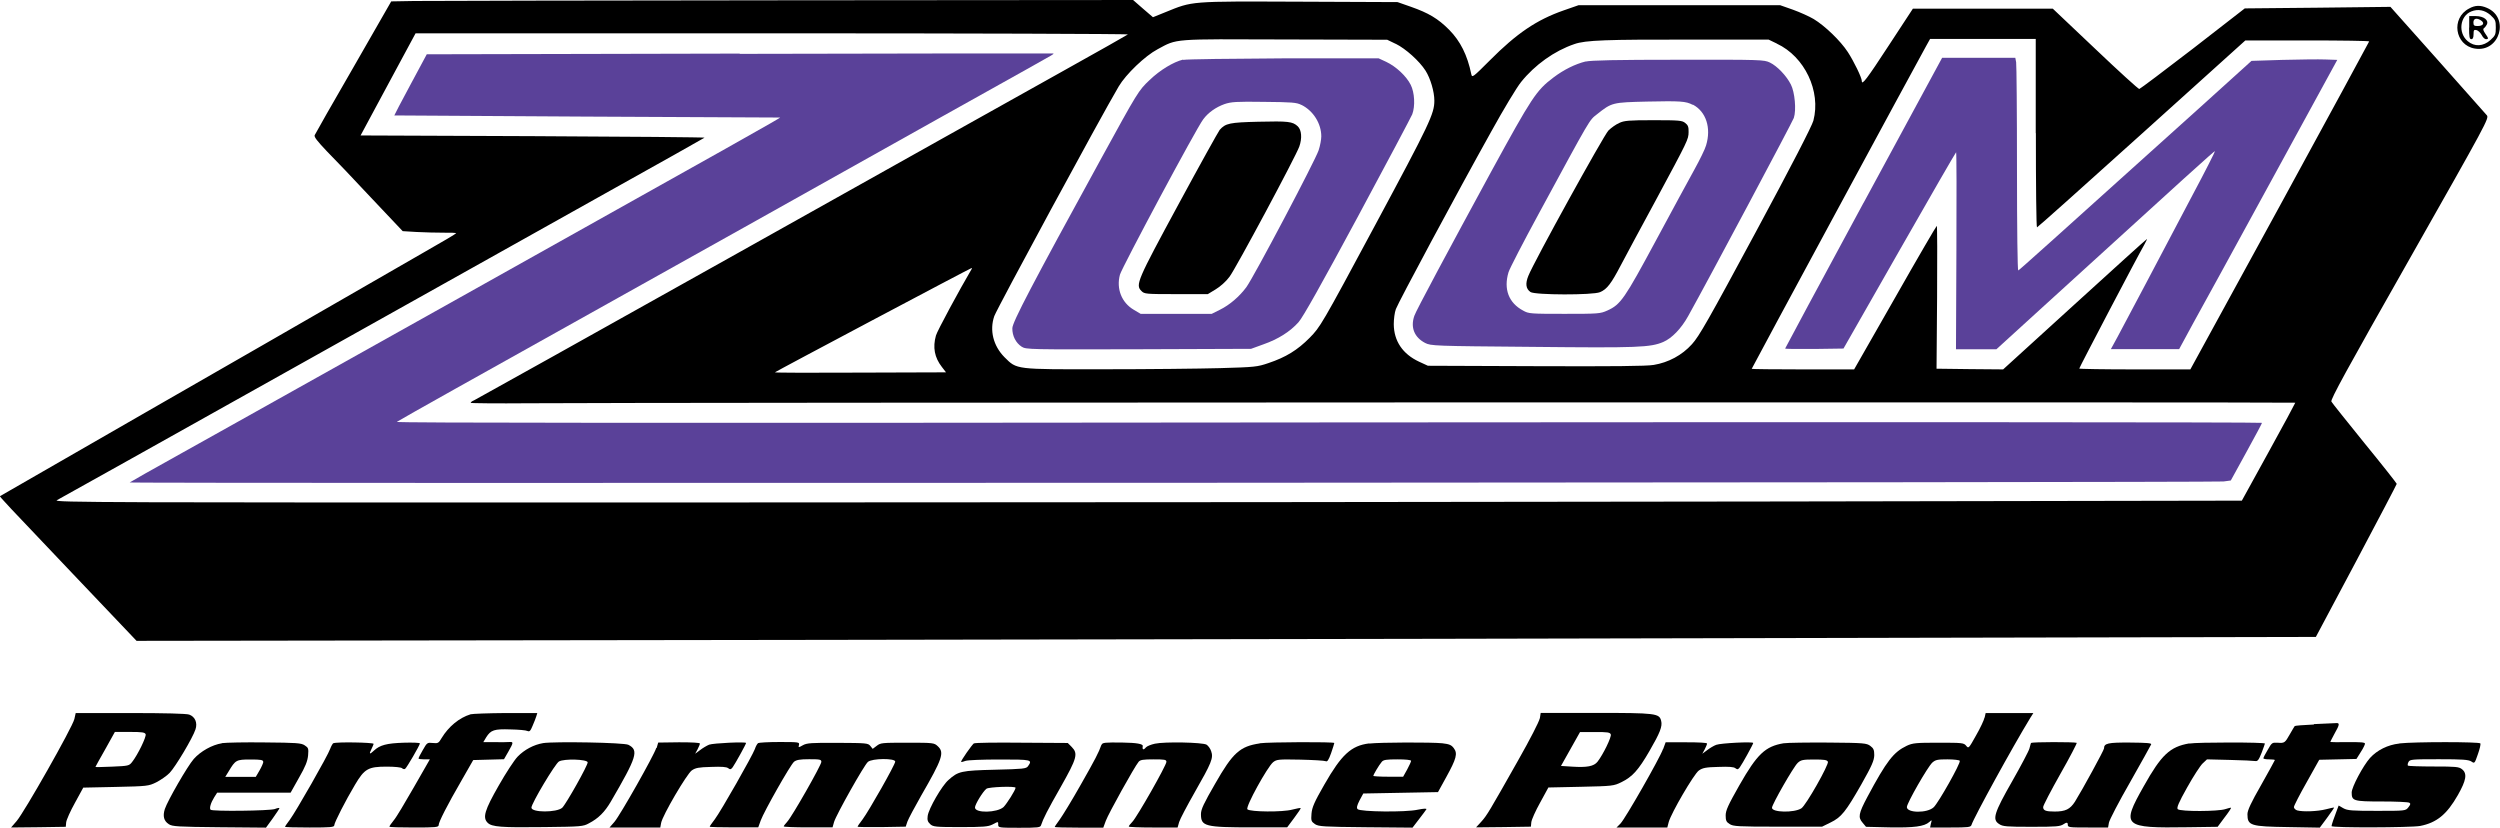 <?xml version="1.0" encoding="UTF-8"?><svg id="New_Layer" xmlns="http://www.w3.org/2000/svg" viewBox="0 0 178.67 59.16"><defs><style>.cls-1{fill:#5a4199;}.cls-1,.cls-2{fill-rule:evenodd;}</style></defs><path class="cls-2" d="M29.64,.07l-1.68,.03-2.69,4.69c-1.49,2.57-2.73,4.76-2.78,4.87-.05,.13,.17,.41,.86,1.14,.52,.52,1.95,2.02,3.18,3.34l2.25,2.38,1,.06c.55,.03,1.41,.05,1.92,.05,.5-.01,.9,.01,.9,.04s-.99,.62-2.21,1.31c-1.2,.69-3.85,2.22-5.87,3.38s-8.36,4.82-14.09,8.1C4.7,32.75,.01,35.45,0,35.46c-.04,.03,.5,.61,5.1,5.44l4.66,4.9,49.46-.07c27.2-.04,62.25-.11,77.88-.15l28.41-.06,2.89-5.43c1.58-2.98,2.89-5.47,2.89-5.51s-1.03-1.35-2.29-2.89c-1.25-1.55-2.33-2.89-2.38-2.99-.08-.13,1.07-2.24,5.59-10.2,5.52-9.74,5.69-10.05,5.52-10.26-.09-.11-1.69-1.91-3.53-3.98l-3.36-3.77-5.21,.06-5.2,.05-3.71,2.88c-2.04,1.57-3.77,2.87-3.83,2.88s-1.48-1.28-3.15-2.87l-3.03-2.87h-10l-1.73,2.64c-1.58,2.42-1.92,2.86-1.92,2.53,0-.24-.57-1.41-1-2.07-.53-.81-1.63-1.87-2.44-2.36-.32-.19-.99-.49-1.49-.67l-.91-.32h-14.4l-1.06,.37c-1.95,.68-3.37,1.65-5.28,3.57-1.22,1.22-1.27,1.26-1.33,.99-.28-1.36-.78-2.36-1.58-3.17s-1.5-1.21-2.72-1.64l-.97-.34-7.03-.03c-7.88-.03-7.59-.05-9.56,.75l-.89,.36-.71-.61-.71-.62-24.83,.02c-13.65,.01-25.58,.04-26.49,.05Zm50.97,2.39c-.06,.05-2.15,1.23-4.66,2.63s-12.95,7.24-23.19,12.98c-10.25,5.74-18.75,10.48-18.88,10.54-.13,.05-.24,.13-.24,.18,0,.03,1.87,.05,4.17,.03,8.02-.06,126.23-.09,126.23-.04,0,.03-.86,1.63-1.91,3.53l-1.91,3.47-33.28,.06c-18.31,.03-53.52,.07-78.24,.07-41.39,.01-44.93,0-44.64-.16,.18-.09,7.49-4.18,16.26-9.09s19.1-10.69,22.94-12.84c3.84-2.14,7.04-3.94,7.09-3.98,.06-.03-5.45-.08-12.24-.11l-12.34-.05,1-1.86c.55-1.03,1.44-2.67,1.97-3.66l.96-1.78h25.49c14.01,0,25.45,.04,25.4,.08Zm19.14,.67c.71,.35,1.69,1.23,2.13,1.92,.35,.55,.63,1.5,.63,2.14,0,.94-.32,1.62-4.22,8.88-3.88,7.23-3.93,7.29-4.69,8.07-.87,.88-1.7,1.39-2.95,1.81-.79,.27-.97,.29-3.47,.36-1.45,.04-5.16,.08-8.24,.08-6.44,.01-6.25,.03-7.15-.86-.81-.82-1.08-1.93-.73-2.94,.21-.57,7.6-14.23,8.89-16.41,.52-.88,1.89-2.19,2.78-2.66,1.43-.77,.98-.73,9.11-.7l7.3,.02,.6,.29Zm27.24-.01c1.99,.93,3.16,3.4,2.61,5.5-.1,.38-1.55,3.2-4.11,7.95-3.4,6.31-4.05,7.46-4.57,8.03-.71,.79-1.69,1.31-2.73,1.48-.5,.09-2.95,.11-8.42,.09l-7.72-.03-.63-.29c-1.18-.55-1.8-1.48-1.81-2.68,0-.36,.06-.84,.15-1.08,.17-.47,4.35-8.27,6.84-12.73,.85-1.54,1.8-3.12,2.11-3.5,.98-1.22,2.37-2.22,3.81-2.71,.79-.28,2.28-.33,8.34-.32h5.54l.6,.29Zm18.51,6.4c0,3.7,.03,6.73,.08,6.73,.04,0,3.41-3.01,7.48-6.68l7.41-6.68h4.43c2.43,0,4.42,.03,4.42,.07,0,.03-2.88,5.32-6.39,11.76l-6.39,11.68h-3.97c-2.19,0-3.97-.03-3.97-.06,0-.07,4.16-8.01,4.63-8.82,.13-.24,.23-.44,.21-.44-.03,0-2.35,2.1-5.16,4.66l-5.12,4.66-2.38-.02-2.38-.03,.04-5.11c.02-2.8,.01-5.1-.02-5.1s-1.38,2.31-2.98,5.13l-2.93,5.13h-3.66c-2.01,0-3.66-.02-3.66-.04,0-.05,11.88-22.03,12.45-23.04l.3-.54h7.55v6.73Zm-76.06,9.71c-.87,1.48-2.47,4.44-2.55,4.75-.24,.85-.1,1.57,.42,2.24l.3,.39-6.12,.02c-3.36,.02-6.11,.01-6.11-.02,.01-.04,13.98-7.45,14.07-7.46,.02,0,.01,.03-.01,.07Z"/><path class="cls-1" d="M52.86,3.83l-22.36,.05-1.17,2.18c-.64,1.19-1.16,2.18-1.15,2.19s27.04,.16,27.57,.15c.09,0-2.91,1.69-22.84,12.84-5.32,2.97-11.2,6.27-13.05,7.3s-4.97,2.79-6.94,3.88-3.6,2.02-3.65,2.06c-.1,.08,148.99,.01,149.64-.07l.52-.07,1.11-2.02c.61-1.11,1.12-2.06,1.12-2.1,0-.05-30.03-.06-66.72-.03-47.64,.05-66.69,.04-66.58-.04,.08-.06,1.98-1.13,4.19-2.37,2.23-1.24,11.89-6.65,21.49-12.01,9.6-5.38,18.29-10.24,19.32-10.81,2.04-1.14,1.97-1.1,1.91-1.14-.02-.01-10.11,0-22.4,.03Z"/><path class="cls-1" d="M84.55,4.26c-.69,.17-1.64,.74-2.39,1.46-.79,.75-.82,.79-3.51,5.7-4.89,8.92-6.3,11.61-6.3,12.04-.01,.54,.25,1.05,.67,1.32,.32,.2,.52,.2,8.36,.18l8.03-.03,.88-.32c1.06-.37,1.91-.91,2.51-1.58,.31-.34,1.64-2.71,4.23-7.52,2.08-3.86,3.83-7.17,3.9-7.34,.22-.58,.17-1.56-.11-2.11-.31-.62-1.05-1.31-1.75-1.64l-.54-.25h-6.78c-3.73,.02-6.96,.06-7.19,.11Zm8.47,3.24c.84,.42,1.41,1.33,1.41,2.25,0,.21-.08,.66-.19,.99-.22,.69-4.62,9.04-5.17,9.79-.49,.66-1.18,1.26-1.89,1.61l-.58,.29h-5.08l-.49-.29c-.87-.51-1.26-1.5-.99-2.51,.15-.53,5.47-10.48,5.95-11.1,.36-.49,.91-.87,1.52-1.09,.47-.16,.84-.19,2.82-.16,2.01,.02,2.33,.04,2.68,.22Z"/><path class="cls-2" d="M89.93,8.7c-2.05,.05-2.34,.11-2.76,.58-.09,.11-1.42,2.5-2.94,5.31-2.96,5.47-3.1,5.77-2.65,6.21,.21,.21,.31,.22,2.48,.22h2.26l.56-.34c.32-.19,.75-.57,.99-.9,.44-.57,4.77-8.66,4.99-9.31,.21-.6,.16-1.18-.11-1.44-.37-.35-.68-.38-2.82-.33Z"/><path class="cls-1" d="M113.33,4.39c-.76,.19-1.57,.59-2.31,1.15-1.23,.93-1.53,1.39-4.45,6.73-2.98,5.48-5.39,9.97-5.49,10.3-.29,.83,0,1.54,.77,1.94,.42,.21,.61,.22,7.66,.28,7.58,.08,8.44,.04,9.36-.35,.62-.27,1.28-.95,1.78-1.85,1.43-2.56,7.45-13.87,7.55-14.16,.19-.56,.07-1.85-.21-2.39-.32-.63-.98-1.32-1.5-1.57-.42-.2-.59-.21-6.55-.2-4.42,0-6.25,.04-6.62,.13Zm7.66,3.09c.94,.5,1.32,1.66,.94,2.91-.07,.26-.45,1.03-.82,1.7s-1.62,2.97-2.77,5.11c-2.24,4.16-2.51,4.56-3.46,4.99-.51,.23-.63,.24-3.07,.24s-2.56-.01-2.95-.23c-1.04-.55-1.41-1.54-1.05-2.74,.07-.25,1.06-2.16,2.19-4.24,3.73-6.88,3.57-6.61,4.13-7.05,1.07-.85,1.1-.85,3.58-.91,2.37-.05,2.77-.03,3.26,.23Z"/><path class="cls-2" d="M115.72,8.79c-.23,.1-.57,.34-.77,.54-.34,.35-5.32,9.37-5.72,10.38-.23,.56-.18,.93,.15,1.16,.31,.22,4.47,.23,4.97,.01,.5-.21,.8-.61,1.49-1.93,.34-.65,1.46-2.73,2.48-4.61,2.34-4.35,2.35-4.37,2.36-4.9,.01-.36-.04-.5-.24-.65-.22-.18-.42-.2-2.28-.2-1.75,0-2.09,.03-2.44,.2Z"/><path class="cls-1" d="M133.18,14.5c-3.08,5.7-5.6,10.38-5.6,10.41s.94,.04,2.09,.03l2.08-.03,4-7.01c2.2-3.86,4.02-7.01,4.05-7.02,.03,0,.04,3.17,.02,7.04l-.03,7.04h2.89l3.15-2.87c10.65-9.71,12.44-11.32,12.47-11.29,.02,.02-.7,1.45-1.63,3.19-.91,1.73-2.39,4.53-3.27,6.2-.89,1.68-1.82,3.44-2.07,3.9l-.47,.86h4.88l.97-1.79c.54-.97,3.09-5.62,5.66-10.33l4.67-8.55-.86-.03c-.47-.02-1.84,0-3.06,.03l-2.21,.07-3.85,3.48c-10.97,9.88-12.74,11.47-12.82,11.5-.05,.02-.09-2.92-.09-7.26,0-4.01-.03-7.45-.06-7.62l-.06-.32h-5.23l-5.61,10.36Z"/><path class="cls-2" d="M176.46,.61c-1.31,.68-1.02,2.62,.41,2.86,1.78,.3,2.52-2.21,.86-2.91-.46-.2-.85-.19-1.27,.05Zm1.53,.47c.35,.32,.38,.4,.38,.89s-.03,.57-.38,.89c-.51,.46-1.14,.5-1.63,.08-.7-.59-.56-1.79,.25-2.12,.49-.2,.97-.1,1.38,.26Z"/><path class="cls-2" d="M176.46,1.97c0,.66,.03,.83,.16,.83,.1,0,.16-.1,.16-.35,0-.3,.03-.34,.21-.3,.12,.03,.28,.19,.37,.35,.08,.17,.22,.3,.3,.3,.21,0,.2-.06-.05-.41-.13-.19-.17-.32-.1-.36,.05-.03,.16-.16,.21-.26,.18-.32-.21-.62-.78-.62h-.47v.83Zm.88-.49c.25,.19,.11,.38-.27,.38-.25,0-.3-.04-.3-.26,0-.29,.25-.35,.57-.12Z"/><path class="cls-2" d="M5.31,51.4c-.13,.57-3.59,6.68-4.13,7.29l-.39,.45,1.95-.02,1.96-.03,.03-.32c.02-.18,.3-.81,.63-1.4l.59-1.08,2.33-.05c2.26-.05,2.34-.06,2.89-.33,.31-.16,.75-.46,.95-.67,.41-.42,1.66-2.51,1.85-3.11,.16-.48-.03-.91-.45-1.06-.21-.07-1.73-.11-4.22-.11h-3.89l-.1,.45Zm5.1,1.07c.06,.19-.56,1.47-.97,1.99-.21,.27-.26,.28-1.42,.33-.66,.03-1.2,.04-1.2,.02,0-.01,.31-.58,.7-1.26l.69-1.24h1.07c.89,0,1.08,.03,1.13,.17Z"/><path class="cls-2" d="M33.63,51.05c-.82,.25-1.57,.88-2.07,1.7-.21,.36-.26,.39-.63,.35-.39-.04-.41-.03-.71,.5-.18,.3-.31,.57-.31,.61,0,.03,.19,.06,.4,.06h.41l-1.14,1.99c-.63,1.1-1.27,2.18-1.45,2.38-.17,.21-.3,.4-.3,.44s.8,.06,1.76,.06c1.54,0,1.76-.02,1.76-.17,0-.22,.61-1.42,1.64-3.2l.83-1.45,1.1-.03,1.1-.03,.31-.54c.37-.65,.38-.71,.08-.69-.13,.01-.6,.02-1.05,.01h-.82l.21-.35c.33-.52,.57-.6,1.73-.56,.57,.01,1.12,.06,1.21,.11,.16,.07,.22,0,.37-.36,.11-.25,.23-.56,.27-.69l.07-.23h-2.26c-1.24,.01-2.37,.05-2.52,.09Z"/><path class="cls-2" d="M110.04,51.35c-.04,.22-.69,1.49-1.53,2.97-2.09,3.7-2.25,3.97-2.66,4.42l-.36,.39,1.96-.02,1.96-.03,.03-.32c.02-.18,.3-.81,.63-1.4l.59-1.08,2.33-.05c2.26-.05,2.34-.06,2.89-.33,.78-.38,1.22-.87,2-2.22,.76-1.31,.94-1.77,.84-2.16-.13-.54-.37-.57-4.68-.57h-3.93l-.06,.39Zm5.08,1.13c.07,.18-.55,1.45-.95,1.96-.26,.33-.76,.42-1.82,.35l-.79-.05,.68-1.21,.68-1.21h1.07c.9-.01,1.08,.02,1.13,.17Z"/><path class="cls-2" d="M141.83,51.28c-.03,.17-.3,.75-.6,1.27-.53,.95-.54,.96-.71,.75-.17-.21-.27-.22-1.98-.22-1.61,0-1.84,.02-2.27,.22-.94,.45-1.43,1.07-2.82,3.67-.62,1.17-.67,1.44-.34,1.82l.25,.3,1.68,.04c1.74,.03,2.48-.06,2.84-.38,.19-.17,.2-.17,.12,.1l-.06,.29h1.45c1.29,0,1.46-.02,1.51-.19,.16-.51,2.92-5.55,4.21-7.66l.21-.33h-3.41l-.07,.32Zm-1.77,3.1c.08,.15-1.52,2.99-1.86,3.31-.46,.44-1.92,.42-1.92-.01,0-.28,1.49-2.88,1.82-3.18,.23-.2,.37-.23,1.08-.23,.46,0,.85,.05,.88,.1Z"/><path class="cls-2" d="M165.36,51.78c-.71,.03-1.33,.08-1.36,.11-.02,.03-.18,.28-.34,.57-.36,.64-.39,.66-.89,.62-.39-.02-.41,0-.7,.51-.18,.29-.31,.56-.31,.6,0,.05,.19,.08,.41,.08s.41,.02,.41,.05-.45,.83-.98,1.78c-.74,1.29-.98,1.82-.98,2.09,0,.82,.22,.88,2.92,.92l2.25,.04,.52-.7c.28-.39,.51-.71,.5-.73s-.28,.04-.59,.12c-.58,.15-1.63,.19-2.04,.08-.13-.04-.24-.15-.24-.24s.41-.89,.91-1.77l.9-1.61,1.33-.03,1.33-.03,.3-.48c.18-.27,.31-.55,.31-.61,0-.1-.31-.12-1.24-.11-.68,.01-1.24,0-1.24-.02s.15-.29,.31-.6c.37-.65,.38-.77,.08-.74-.13,.01-.83,.04-1.55,.07Z"/><path class="cls-2" d="M15.86,53.12c-.7,.11-1.52,.57-2.01,1.12-.45,.51-1.87,2.98-2.07,3.58-.16,.51-.07,.85,.28,1.08,.25,.17,.64,.19,3.61,.22l3.34,.03,.48-.66c.26-.37,.48-.69,.48-.73s-.16-.01-.33,.06c-.37,.13-4.46,.18-4.59,.05-.1-.1,.01-.49,.26-.89l.21-.33h5.25l.6-1.07c.46-.8,.61-1.18,.65-1.6,.04-.49,.02-.54-.24-.71-.25-.17-.59-.19-2.84-.21-1.4-.02-2.79,.01-3.08,.05Zm2.96,1.32c0,.08-.12,.36-.27,.62l-.27,.46h-2.18l.24-.39c.49-.82,.55-.85,1.56-.85,.76,0,.91,.03,.91,.17Z"/><path class="cls-2" d="M23.82,53.11c-.05,.04-.16,.23-.22,.4-.16,.48-2.47,4.52-2.89,5.08-.19,.25-.34,.47-.34,.5s.8,.05,1.76,.05c1.48,0,1.76-.02,1.76-.16,0-.19,.82-1.79,1.49-2.91,.67-1.13,.94-1.28,2.26-1.28,.58,0,1.03,.05,1.09,.11s.17,.09,.22,.05c.11-.06,1.06-1.7,1.06-1.82,0-.05-.53-.07-1.16-.05-1.22,.04-1.7,.17-2.12,.56-.32,.3-.37,.27-.19-.09,.08-.17,.16-.34,.16-.39,0-.1-2.7-.15-2.87-.04Z"/><path class="cls-2" d="M38.81,53.11c-.66,.11-1.34,.47-1.82,.97-.24,.25-.84,1.17-1.34,2.05-1.02,1.78-1.17,2.3-.8,2.67,.3,.3,.95,.35,4.06,.31,2.61-.03,2.77-.04,3.18-.27,.68-.35,1.14-.82,1.57-1.56,1.86-3.19,2.01-3.66,1.25-4.05-.29-.16-5.27-.25-6.11-.12Zm3.19,1.37c.03,.19-1.54,2.98-1.82,3.25-.4,.35-2.2,.35-2.2-.01,0-.3,1.7-3.15,1.97-3.3,.37-.21,2.01-.16,2.05,.06Z"/><path class="cls-2" d="M46.9,53.46c-.17,.54-2.57,4.79-2.99,5.28l-.35,.4h3.63l.06-.33c.1-.54,1.83-3.49,2.19-3.75,.26-.18,.49-.23,1.38-.25,.77-.03,1.11,0,1.22,.09,.15,.11,.19,.1,.32-.06,.18-.25,.96-1.66,.96-1.74,0-.1-2.34,.01-2.64,.12-.17,.07-.47,.25-.65,.39l-.35,.26,.17-.31c.09-.18,.17-.36,.17-.42s-.56-.09-1.49-.09l-1.49,.02-.11,.38Z"/><path class="cls-2" d="M54.18,53.11c-.06,.04-.17,.23-.23,.42-.18,.49-2.43,4.45-2.87,5.03-.2,.26-.36,.49-.36,.52s.78,.05,1.74,.05h1.73l.18-.5c.24-.65,2.11-3.96,2.38-4.19,.17-.13,.4-.18,1.08-.18,.77,0,.87,.02,.87,.19,0,.23-2.1,3.92-2.44,4.28-.13,.15-.25,.29-.25,.33s.79,.07,1.74,.07h1.75l.11-.39c.16-.52,2.15-4.07,2.42-4.29,.3-.26,1.95-.27,1.95-.02,0,.21-1.89,3.54-2.34,4.14-.2,.25-.35,.48-.35,.51s.78,.04,1.72,.03l1.72-.03,.12-.36c.07-.2,.52-1.04,.98-1.85,1.53-2.65,1.68-3.09,1.19-3.54-.26-.24-.3-.25-2.16-.25s-1.92,.01-2.2,.22l-.29,.22-.17-.21c-.16-.2-.28-.21-2.33-.22-1.86-.01-2.21,.01-2.49,.17-.32,.18-.33,.18-.28-.02s0-.21-1.38-.21c-.8,0-1.49,.04-1.55,.08Z"/><path class="cls-2" d="M69.62,53.11c-.15,.1-.98,1.29-.93,1.34,.02,.02,.16-.01,.31-.07,.17-.06,1.21-.1,2.45-.1,2.29,0,2.35,.01,2.02,.48-.13,.18-.33,.2-2.36,.25-2.41,.06-2.63,.11-3.32,.73-.47,.4-1.42,2.05-1.49,2.57-.04,.3,0,.42,.18,.59,.21,.19,.37,.21,2.16,.21,1.63,0,1.98-.03,2.28-.18,.44-.23,.42-.23,.42,.02,0,.2,.07,.21,1.5,.21,1.35,0,1.51-.02,1.56-.18,.15-.46,.44-1.04,1.41-2.74,1.17-2.07,1.25-2.38,.78-2.86l-.28-.28-3.29-.02c-1.8-.02-3.34,0-3.4,.05Zm2.96,3.19c0,.16-.63,1.15-.86,1.38-.46,.41-2.04,.45-2.04,.03,0-.22,.57-1.15,.82-1.34,.17-.13,2.08-.2,2.08-.07Z"/><path class="cls-2" d="M78.72,53.22c-.2,.57-.44,1.03-1.48,2.86-.63,1.12-1.32,2.24-1.51,2.5s-.35,.49-.35,.52,.78,.05,1.74,.05h1.73l.18-.49c.19-.52,2.06-3.88,2.34-4.21,.12-.15,.33-.18,1.08-.18,.8,0,.91,.02,.91,.18,0,.25-2.1,3.94-2.43,4.28-.15,.15-.26,.3-.26,.34s.79,.07,1.74,.07h1.75l.11-.39c.06-.21,.57-1.17,1.12-2.14,1.2-2.1,1.34-2.44,1.17-2.92-.06-.19-.21-.39-.33-.47-.3-.17-3.01-.22-3.69-.07-.28,.06-.57,.18-.64,.26-.18,.22-.28,.18-.23-.09q.04-.23-1.42-.25c-1.29-.02-1.47,0-1.52,.16Z"/><path class="cls-2" d="M90.03,53.13c-1.41,.21-1.92,.66-3.18,2.87-.82,1.42-1.02,1.84-1.02,2.18,0,.88,.26,.95,3.73,.95h2.43l.5-.67c.28-.37,.49-.69,.47-.71s-.29,.03-.6,.11c-.68,.19-3.02,.17-3.21-.02-.16-.16,1.44-3.05,1.84-3.37,.26-.2,.38-.21,1.94-.18,.91,.02,1.73,.07,1.81,.11,.12,.06,.21-.07,.39-.57,.12-.36,.23-.68,.23-.73,0-.09-4.65-.07-5.33,.02Z"/><path class="cls-2" d="M97.85,53.13c-1.28,.16-1.97,.79-3.2,2.94-.73,1.27-.88,1.63-.92,2.08-.04,.51-.02,.56,.25,.75,.27,.17,.59,.19,3.63,.22l3.34,.03,.46-.6c.26-.33,.49-.65,.53-.71,.04-.07-.18-.06-.63,.03-.87,.19-4.09,.15-4.28-.04-.09-.09-.06-.24,.13-.62l.27-.5,2.67-.05,2.67-.05,.6-1.09c.71-1.29,.82-1.67,.53-2.05-.17-.23-.32-.29-.82-.35-.76-.08-4.44-.07-5.22,.02Zm3,1.24c0,.05-.12,.33-.28,.62l-.29,.52h-1.06c-.59,0-1.07-.03-1.07-.06,0-.09,.41-.78,.6-1,.12-.15,.33-.18,1.13-.18,.57,0,.96,.04,.96,.1Z"/><path class="cls-2" d="M118.85,53.54c-.23,.65-2.68,4.94-3.03,5.31l-.29,.29h3.63l.1-.39c.18-.65,1.8-3.43,2.15-3.68,.27-.19,.5-.24,1.39-.26,.77-.03,1.11,0,1.22,.09,.15,.11,.19,.1,.32-.06,.19-.26,.96-1.66,.96-1.74,0-.11-2.32,.01-2.64,.13-.17,.06-.47,.24-.65,.38l-.35,.26,.17-.31c.09-.18,.17-.36,.17-.42s-.59-.09-1.48-.09h-1.48l-.18,.49Z"/><path class="cls-2" d="M127.47,53.12c-1.31,.22-1.89,.77-3.16,3-.81,1.43-.98,1.8-.98,2.16s.05,.47,.28,.61c.25,.17,.59,.19,3.45,.19h3.16l.59-.29c.79-.38,1.1-.78,2.21-2.72,.77-1.36,.92-1.72,.93-2.1,0-.37-.05-.49-.28-.66-.27-.2-.45-.22-3-.24-1.5-.01-2.93,.01-3.19,.05Zm3.17,1.31c.08,.21-1.57,3.13-1.9,3.34-.51,.33-2.1,.3-2.1-.04,0-.24,1.54-2.93,1.84-3.21,.23-.21,.36-.24,1.18-.24,.71,0,.93,.03,.97,.16Z"/><path class="cls-2" d="M145.15,53.1s-.07,.22-.11,.39c-.04,.17-.59,1.21-1.22,2.32-1.32,2.31-1.45,2.76-.95,3.08,.26,.18,.52,.2,2.32,.2s2.05-.02,2.31-.2q.28-.19,.28,.03c0,.21,.04,.22,1.44,.22h1.44l.06-.34c.03-.19,.71-1.5,1.52-2.91,.8-1.41,1.47-2.62,1.5-2.69,.04-.09-.3-.12-1.51-.13-1.58-.01-1.86,.05-1.86,.42,0,.12-1.56,2.98-2.08,3.81-.35,.54-.68,.7-1.45,.7-.62,0-.82-.07-.82-.32,0-.11,.56-1.18,1.23-2.37,.68-1.19,1.2-2.2,1.17-2.22-.15-.07-3.21-.07-3.26,.01Z"/><path class="cls-2" d="M156.46,53.13c-1.38,.24-1.99,.81-3.25,3.06-1.63,2.88-1.49,3,3.16,2.93l2.12-.03,.49-.66c.28-.36,.49-.68,.47-.7s-.2,.03-.39,.09c-.48,.18-3.24,.19-3.42,.01-.09-.09,.05-.45,.67-1.55,.44-.79,.94-1.56,1.11-1.72l.31-.29,1.63,.04c.89,.02,1.72,.06,1.82,.08,.17,.03,.25-.08,.45-.58,.12-.33,.24-.64,.24-.67,0-.1-4.85-.1-5.4,0Z"/><path class="cls-2" d="M171.47,53.14c-.82,.09-1.58,.47-2.09,1.03-.49,.55-1.31,2.08-1.31,2.47,0,.6,.12,.64,2.15,.64,1,0,1.9,.04,1.97,.09,.1,.06,.09,.13-.07,.33-.2,.25-.21,.25-2.26,.25-1.77,0-2.09-.02-2.39-.19l-.33-.19-.11,.29c-.23,.59-.4,1.1-.4,1.18,0,.13,5.66,.11,6.33-.01,1.18-.23,1.91-.82,2.7-2.21,.6-1.06,.68-1.53,.3-1.84-.22-.18-.44-.2-2.02-.2-.98,0-1.82-.03-1.85-.06-.03-.04-.02-.16,.04-.26,.09-.19,.26-.2,2.18-.2,1.66,0,2.11,.03,2.31,.16,.23,.16,.24,.15,.47-.52,.13-.36,.21-.71,.18-.77-.08-.12-4.7-.12-5.78,0Z"/></svg>
